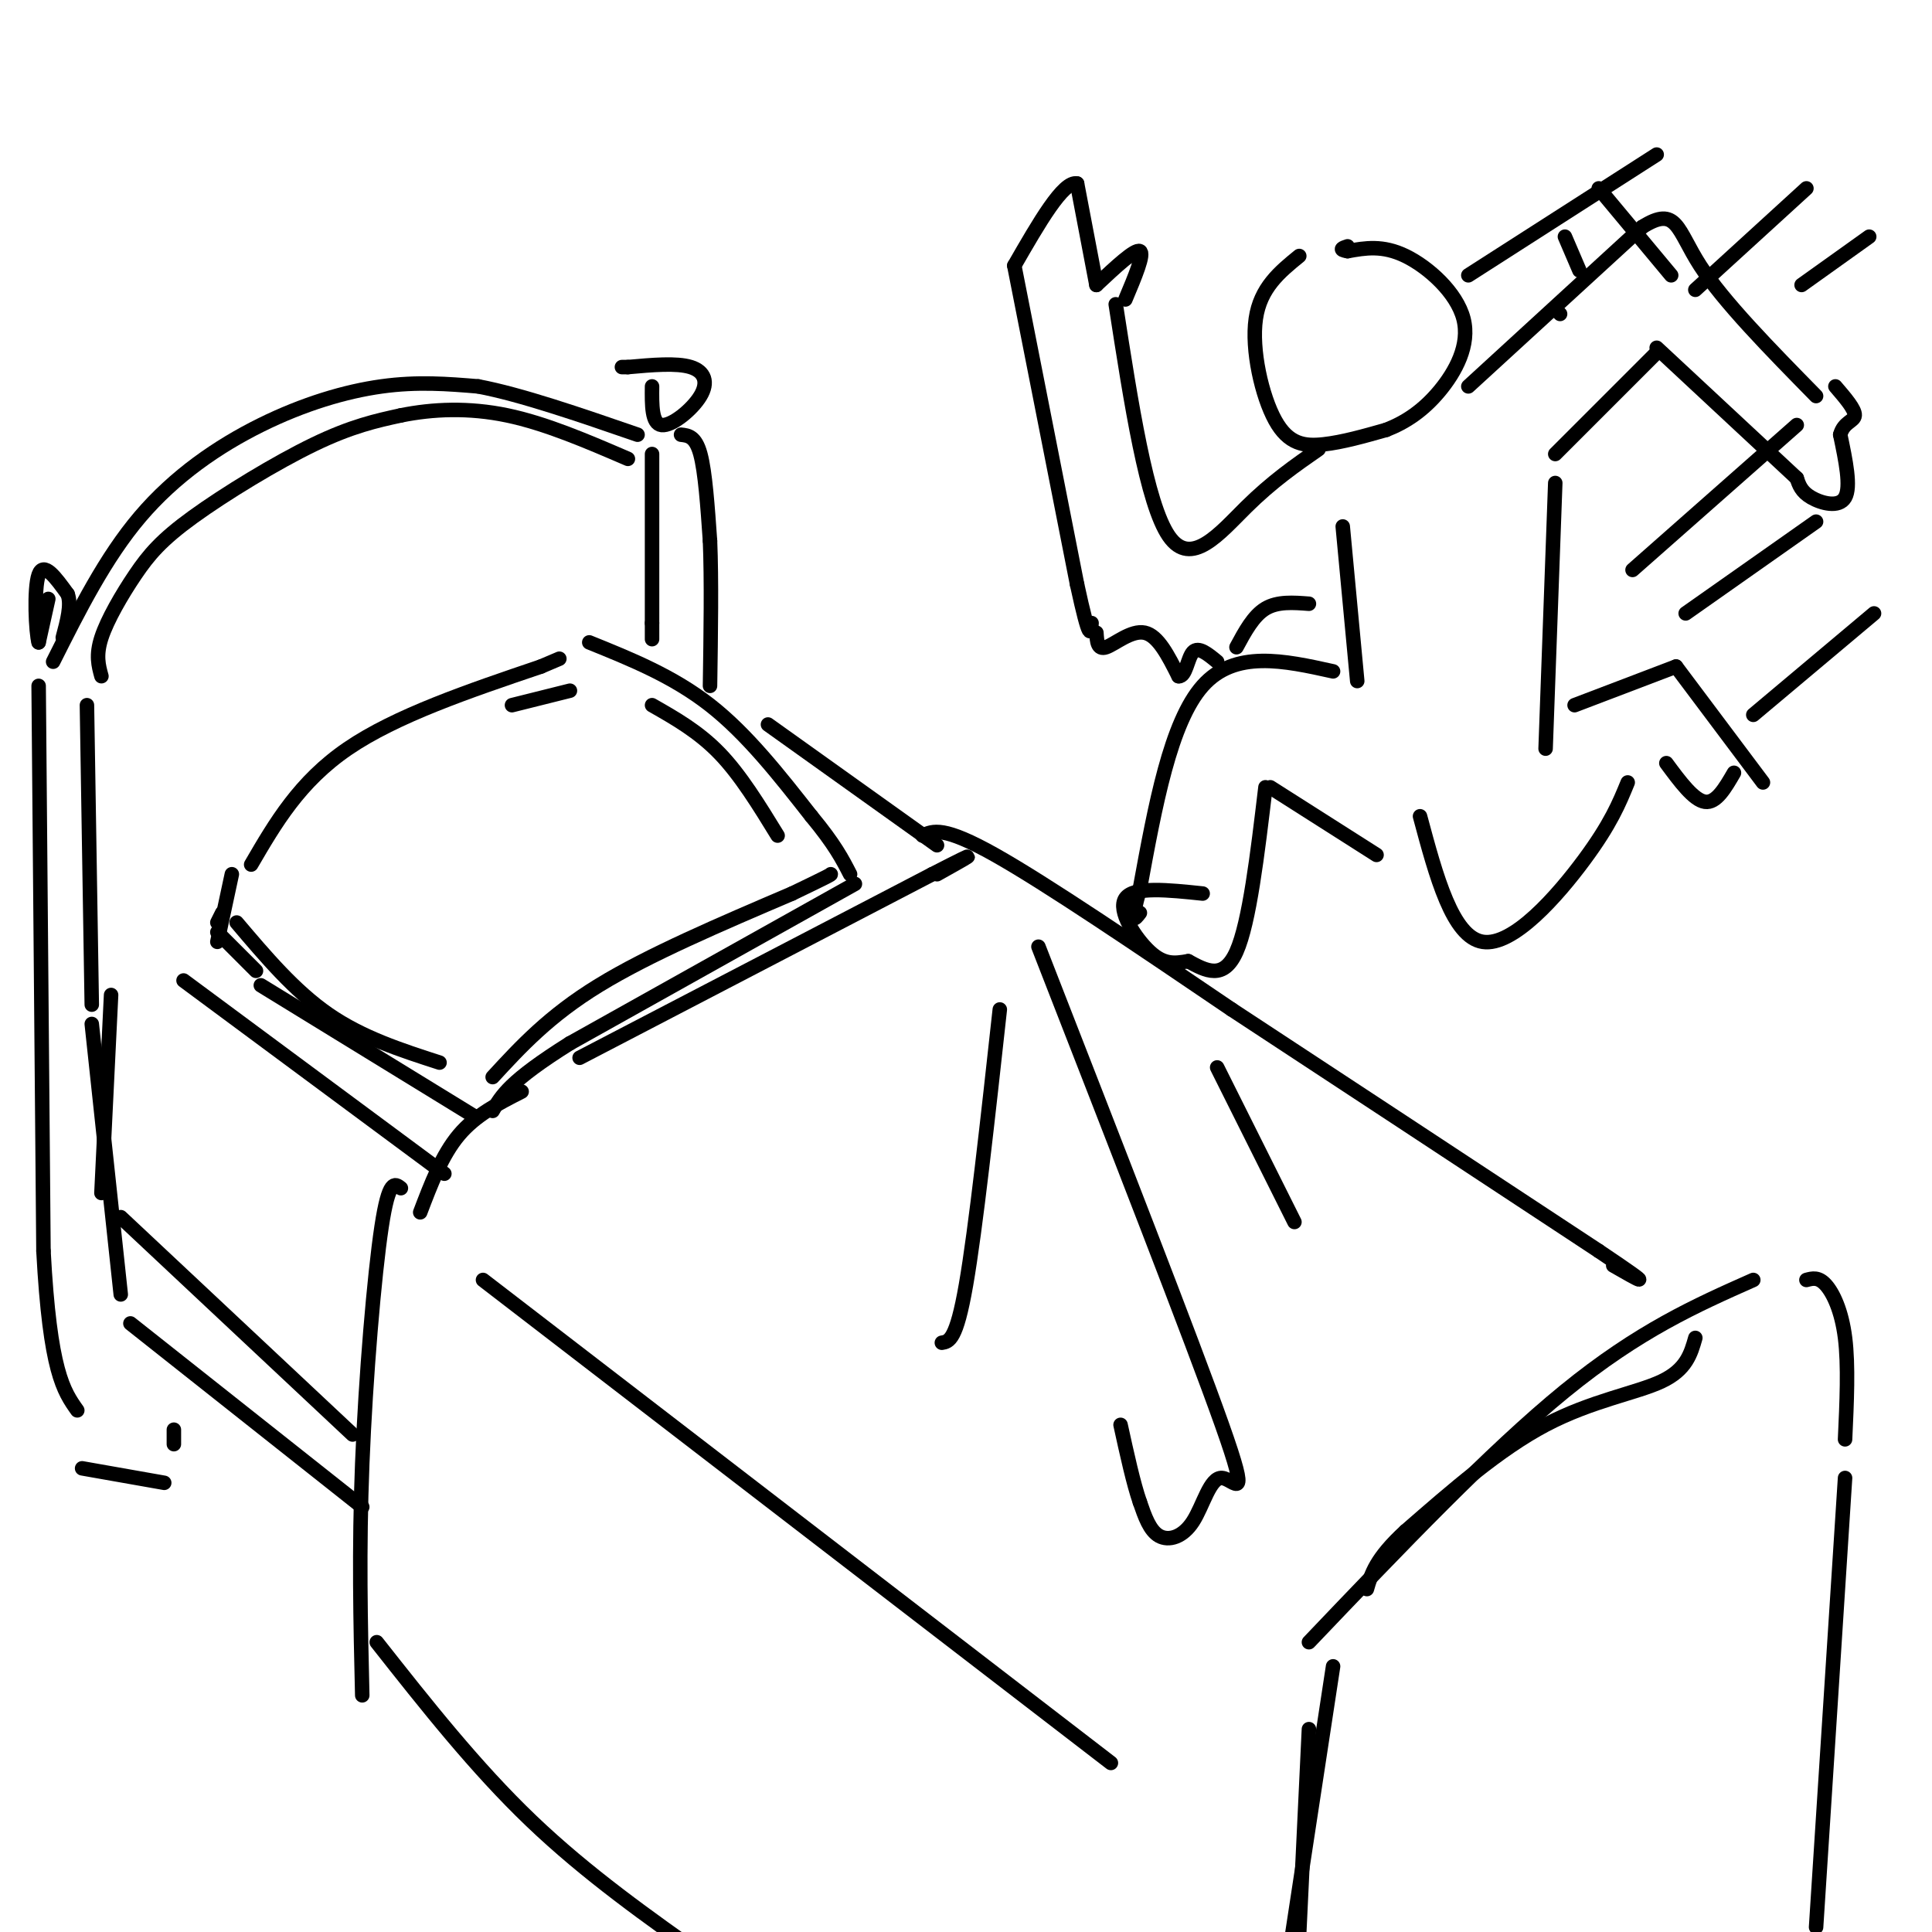 <svg viewBox='0 0 400 400' version='1.1' xmlns='http://www.w3.org/2000/svg' xmlns:xlink='http://www.w3.org/1999/xlink'><g fill='none' stroke='rgb(0,0,0)' stroke-width='3' stroke-linecap='round' stroke-linejoin='round'><path d='M52,179c5.000,-8.583 10.000,-17.167 20,-24c10.000,-6.833 25.000,-11.917 40,-17'/><path d='M112,138c6.667,-2.833 3.333,-1.417 0,0'/><path d='M122,133c8.667,3.500 17.333,7.000 25,13c7.667,6.000 14.333,14.500 21,23'/><path d='M168,169c4.833,5.833 6.417,8.917 8,12'/><path d='M177,183c0.000,0.000 -59.000,33.000 -59,33'/><path d='M118,216c-12.500,7.833 -14.250,10.917 -16,14'/><path d='M98,231c0.000,0.000 -44.000,-27.000 -44,-27'/><path d='M45,195c0.000,0.000 3.000,-14.000 3,-14'/><path d='M49,191c6.000,7.083 12.000,14.167 19,19c7.000,4.833 15.000,7.417 23,10'/><path d='M102,223c5.833,-6.333 11.667,-12.667 22,-19c10.333,-6.333 25.167,-12.667 40,-19'/><path d='M164,185c8.000,-3.833 8.000,-3.917 8,-4'/><path d='M135,146c4.833,2.750 9.667,5.500 14,10c4.333,4.500 8.167,10.750 12,17'/><path d='M118,143c0.000,0.000 -12.000,3.000 -12,3'/><path d='M46,189c0.000,0.000 -1.000,2.000 -1,2'/><path d='M45,193c0.000,0.000 8.000,8.000 8,8'/><path d='M38,203c0.000,0.000 54.000,40.000 54,40'/><path d='M83,246c-1.244,-1.000 -2.489,-2.000 -4,8c-1.511,10.000 -3.289,31.000 -4,49c-0.711,18.000 -0.356,33.000 0,48'/><path d='M87,251c2.250,-5.917 4.500,-11.833 8,-16c3.500,-4.167 8.250,-6.583 13,-9'/><path d='M120,219c0.000,0.000 73.000,-38.000 73,-38'/><path d='M193,181c12.333,-6.333 6.667,-3.167 1,0'/><path d='M191,173c2.167,-1.000 4.333,-2.000 15,4c10.667,6.000 29.833,19.000 49,32'/><path d='M255,209c20.833,13.667 48.417,31.833 76,50'/><path d='M331,259c13.167,8.833 8.083,5.917 3,3'/><path d='M351,277c-0.933,3.289 -1.867,6.578 -7,9c-5.133,2.422 -14.467,3.978 -24,9c-9.533,5.022 -19.267,13.511 -29,22'/><path d='M291,317c-6.167,5.667 -7.083,8.833 -8,12'/><path d='M276,345c0.000,0.000 -9.000,59.000 -9,59'/><path d='M78,340c10.250,13.000 20.500,26.000 32,37c11.500,11.000 24.250,20.000 37,29'/><path d='M100,265c0.000,0.000 130.000,100.000 130,100'/><path d='M215,196c15.928,40.834 31.856,81.668 38,99c6.144,17.332 2.502,11.161 0,11c-2.502,-0.161 -3.866,5.687 -6,9c-2.134,3.313 -5.038,4.089 -7,3c-1.962,-1.089 -2.981,-4.045 -4,-7'/><path d='M236,311c-1.333,-3.833 -2.667,-9.917 -4,-16'/><path d='M207,209c-2.500,22.750 -5.000,45.500 -7,57c-2.000,11.500 -3.500,11.750 -5,12'/><path d='M252,221c0.000,0.000 16.000,32.000 16,32'/><path d='M19,212c0.000,0.000 6.000,56.000 6,56'/><path d='M27,274c0.000,0.000 48.000,38.000 48,38'/><path d='M23,206c0.000,0.000 -2.000,41.000 -2,41'/><path d='M25,252c0.000,0.000 48.000,45.000 48,45'/><path d='M269,400c0.000,0.000 2.000,-42.000 2,-42'/><path d='M271,340c18.833,-19.750 37.667,-39.500 53,-52c15.333,-12.500 27.167,-17.750 39,-23'/><path d='M374,265c1.244,-0.333 2.489,-0.667 4,1c1.511,1.667 3.289,5.333 4,11c0.711,5.667 0.356,13.333 0,21'/><path d='M382,306c0.000,0.000 -6.000,93.000 -6,93'/><path d='M194,175c0.000,0.000 -35.000,-25.000 -35,-25'/><path d='M8,142c0.000,0.000 1.000,117.000 1,117'/><path d='M9,259c1.333,25.000 4.167,29.000 7,33'/><path d='M17,304c0.000,0.000 17.000,3.000 17,3'/><path d='M36,296c0.000,0.000 0.000,3.000 0,3'/><path d='M11,137c5.405,-10.768 10.810,-21.536 18,-30c7.190,-8.464 16.167,-14.625 25,-19c8.833,-4.375 17.524,-6.964 25,-8c7.476,-1.036 13.738,-0.518 20,0'/><path d='M99,80c8.833,1.667 20.917,5.833 33,10'/><path d='M141,90c1.500,0.167 3.000,0.333 4,4c1.000,3.667 1.500,10.833 2,18'/><path d='M147,112c0.333,8.000 0.167,19.000 0,30'/><path d='M18,146c0.000,0.000 1.000,62.000 1,62'/><path d='M10,124c0.000,0.000 -2.000,9.000 -2,9'/><path d='M8,133c-0.578,-1.889 -1.022,-11.111 0,-14c1.022,-2.889 3.511,0.556 6,4'/><path d='M14,123c0.833,2.167 -0.083,5.583 -1,9'/><path d='M135,80c-0.042,3.881 -0.083,7.762 2,8c2.083,0.238 6.292,-3.167 8,-6c1.708,-2.833 0.917,-5.095 -2,-6c-2.917,-0.905 -7.958,-0.452 -13,0'/><path d='M130,76c-2.167,0.000 -1.083,0.000 0,0'/><path d='M135,94c0.000,0.000 0.000,35.000 0,35'/><path d='M135,129c0.000,5.833 0.000,2.917 0,0'/><path d='M21,140c-0.600,-2.163 -1.199,-4.325 0,-8c1.199,-3.675 4.198,-8.861 7,-13c2.802,-4.139 5.408,-7.230 12,-12c6.592,-4.770 17.169,-11.220 25,-15c7.831,-3.780 12.915,-4.890 18,-6'/><path d='M83,86c6.578,-1.333 14.022,-1.667 22,0c7.978,1.667 16.489,5.333 25,9'/><path d='M269,53c-4.036,3.286 -8.071,6.571 -9,13c-0.929,6.429 1.250,16.000 4,21c2.750,5.000 6.071,5.429 10,5c3.929,-0.429 8.464,-1.714 13,-3'/><path d='M287,89c4.046,-1.571 7.662,-3.998 11,-8c3.338,-4.002 6.399,-9.577 5,-15c-1.399,-5.423 -7.257,-10.692 -12,-13c-4.743,-2.308 -8.372,-1.654 -12,-1'/><path d='M279,52c-2.000,-0.333 -1.000,-0.667 0,-1'/><path d='M273,93c-4.800,3.333 -9.600,6.667 -15,12c-5.400,5.333 -11.400,12.667 -16,6c-4.600,-6.667 -7.800,-27.333 -11,-48'/><path d='M233,62c2.000,-4.750 4.000,-9.500 3,-10c-1.000,-0.500 -5.000,3.250 -9,7'/><path d='M227,59c0.000,0.000 -4.000,-21.000 -4,-21'/><path d='M223,38c-2.833,-0.667 -7.917,8.167 -13,17'/><path d='M210,55c0.000,0.000 13.000,66.000 13,66'/><path d='M223,121c2.667,12.333 2.833,10.167 3,8'/><path d='M227,131c0.111,1.800 0.222,3.600 2,3c1.778,-0.600 5.222,-3.600 8,-3c2.778,0.600 4.889,4.800 7,9'/><path d='M244,140c1.533,0.200 1.867,-3.800 3,-5c1.133,-1.200 3.067,0.400 5,2'/><path d='M256,134c1.750,-3.250 3.500,-6.500 6,-8c2.500,-1.500 5.750,-1.250 9,-1'/><path d='M304,80c0.000,0.000 36.000,-33.000 36,-33'/><path d='M340,47c7.200,-4.556 7.200,0.556 12,8c4.800,7.444 14.400,17.222 24,27'/><path d='M322,94c0.000,0.000 21.000,-21.000 21,-21'/><path d='M343,72c0.000,0.000 29.000,27.000 29,27'/><path d='M372,99c0.467,1.400 0.933,2.800 3,4c2.067,1.200 5.733,2.200 7,0c1.267,-2.200 0.133,-7.600 -1,-13'/><path d='M381,90c0.689,-2.644 2.911,-2.756 3,-4c0.089,-1.244 -1.956,-3.622 -4,-6'/><path d='M346,57c0.000,0.000 -15.000,-18.000 -15,-18'/><path d='M327,56c0.000,0.000 -3.000,-7.000 -3,-7'/><path d='M323,65c0.000,0.000 -1.000,-1.000 -1,-1'/><path d='M278,109c0.000,0.000 3.000,32.000 3,32'/><path d='M276,139c-10.167,-2.250 -20.333,-4.500 -27,3c-6.667,7.500 -9.833,24.750 -13,42'/><path d='M236,184c-2.167,7.833 -1.083,6.417 0,5'/><path d='M285,177c0.000,0.000 -22.000,-14.000 -22,-14'/><path d='M262,163c-1.667,14.000 -3.333,28.000 -6,34c-2.667,6.000 -6.333,4.000 -10,2'/><path d='M246,199c-2.869,0.500 -5.042,0.750 -8,-2c-2.958,-2.750 -6.702,-8.500 -5,-11c1.702,-2.500 8.851,-1.750 16,-1'/><path d='M294,169c3.356,12.511 6.711,25.022 13,26c6.289,0.978 15.511,-9.578 21,-17c5.489,-7.422 7.244,-11.711 9,-16'/><path d='M322,100c0.000,0.000 -2.000,55.000 -2,55'/><path d='M326,146c0.000,0.000 21.000,-8.000 21,-8'/><path d='M347,138c0.000,0.000 18.000,24.000 18,24'/><path d='M345,158c2.833,3.833 5.667,7.667 8,8c2.333,0.333 4.167,-2.833 6,-6'/><path d='M338,118c0.000,0.000 34.000,-30.000 34,-30'/><path d='M349,127c0.000,0.000 27.000,-19.000 27,-19'/><path d='M363,148c0.000,0.000 25.000,-21.000 25,-21'/><path d='M304,57c0.000,0.000 39.000,-25.000 39,-25'/><path d='M351,60c0.000,0.000 23.000,-21.000 23,-21'/><path d='M373,59c0.000,0.000 14.000,-10.000 14,-10'/></g>
</svg>